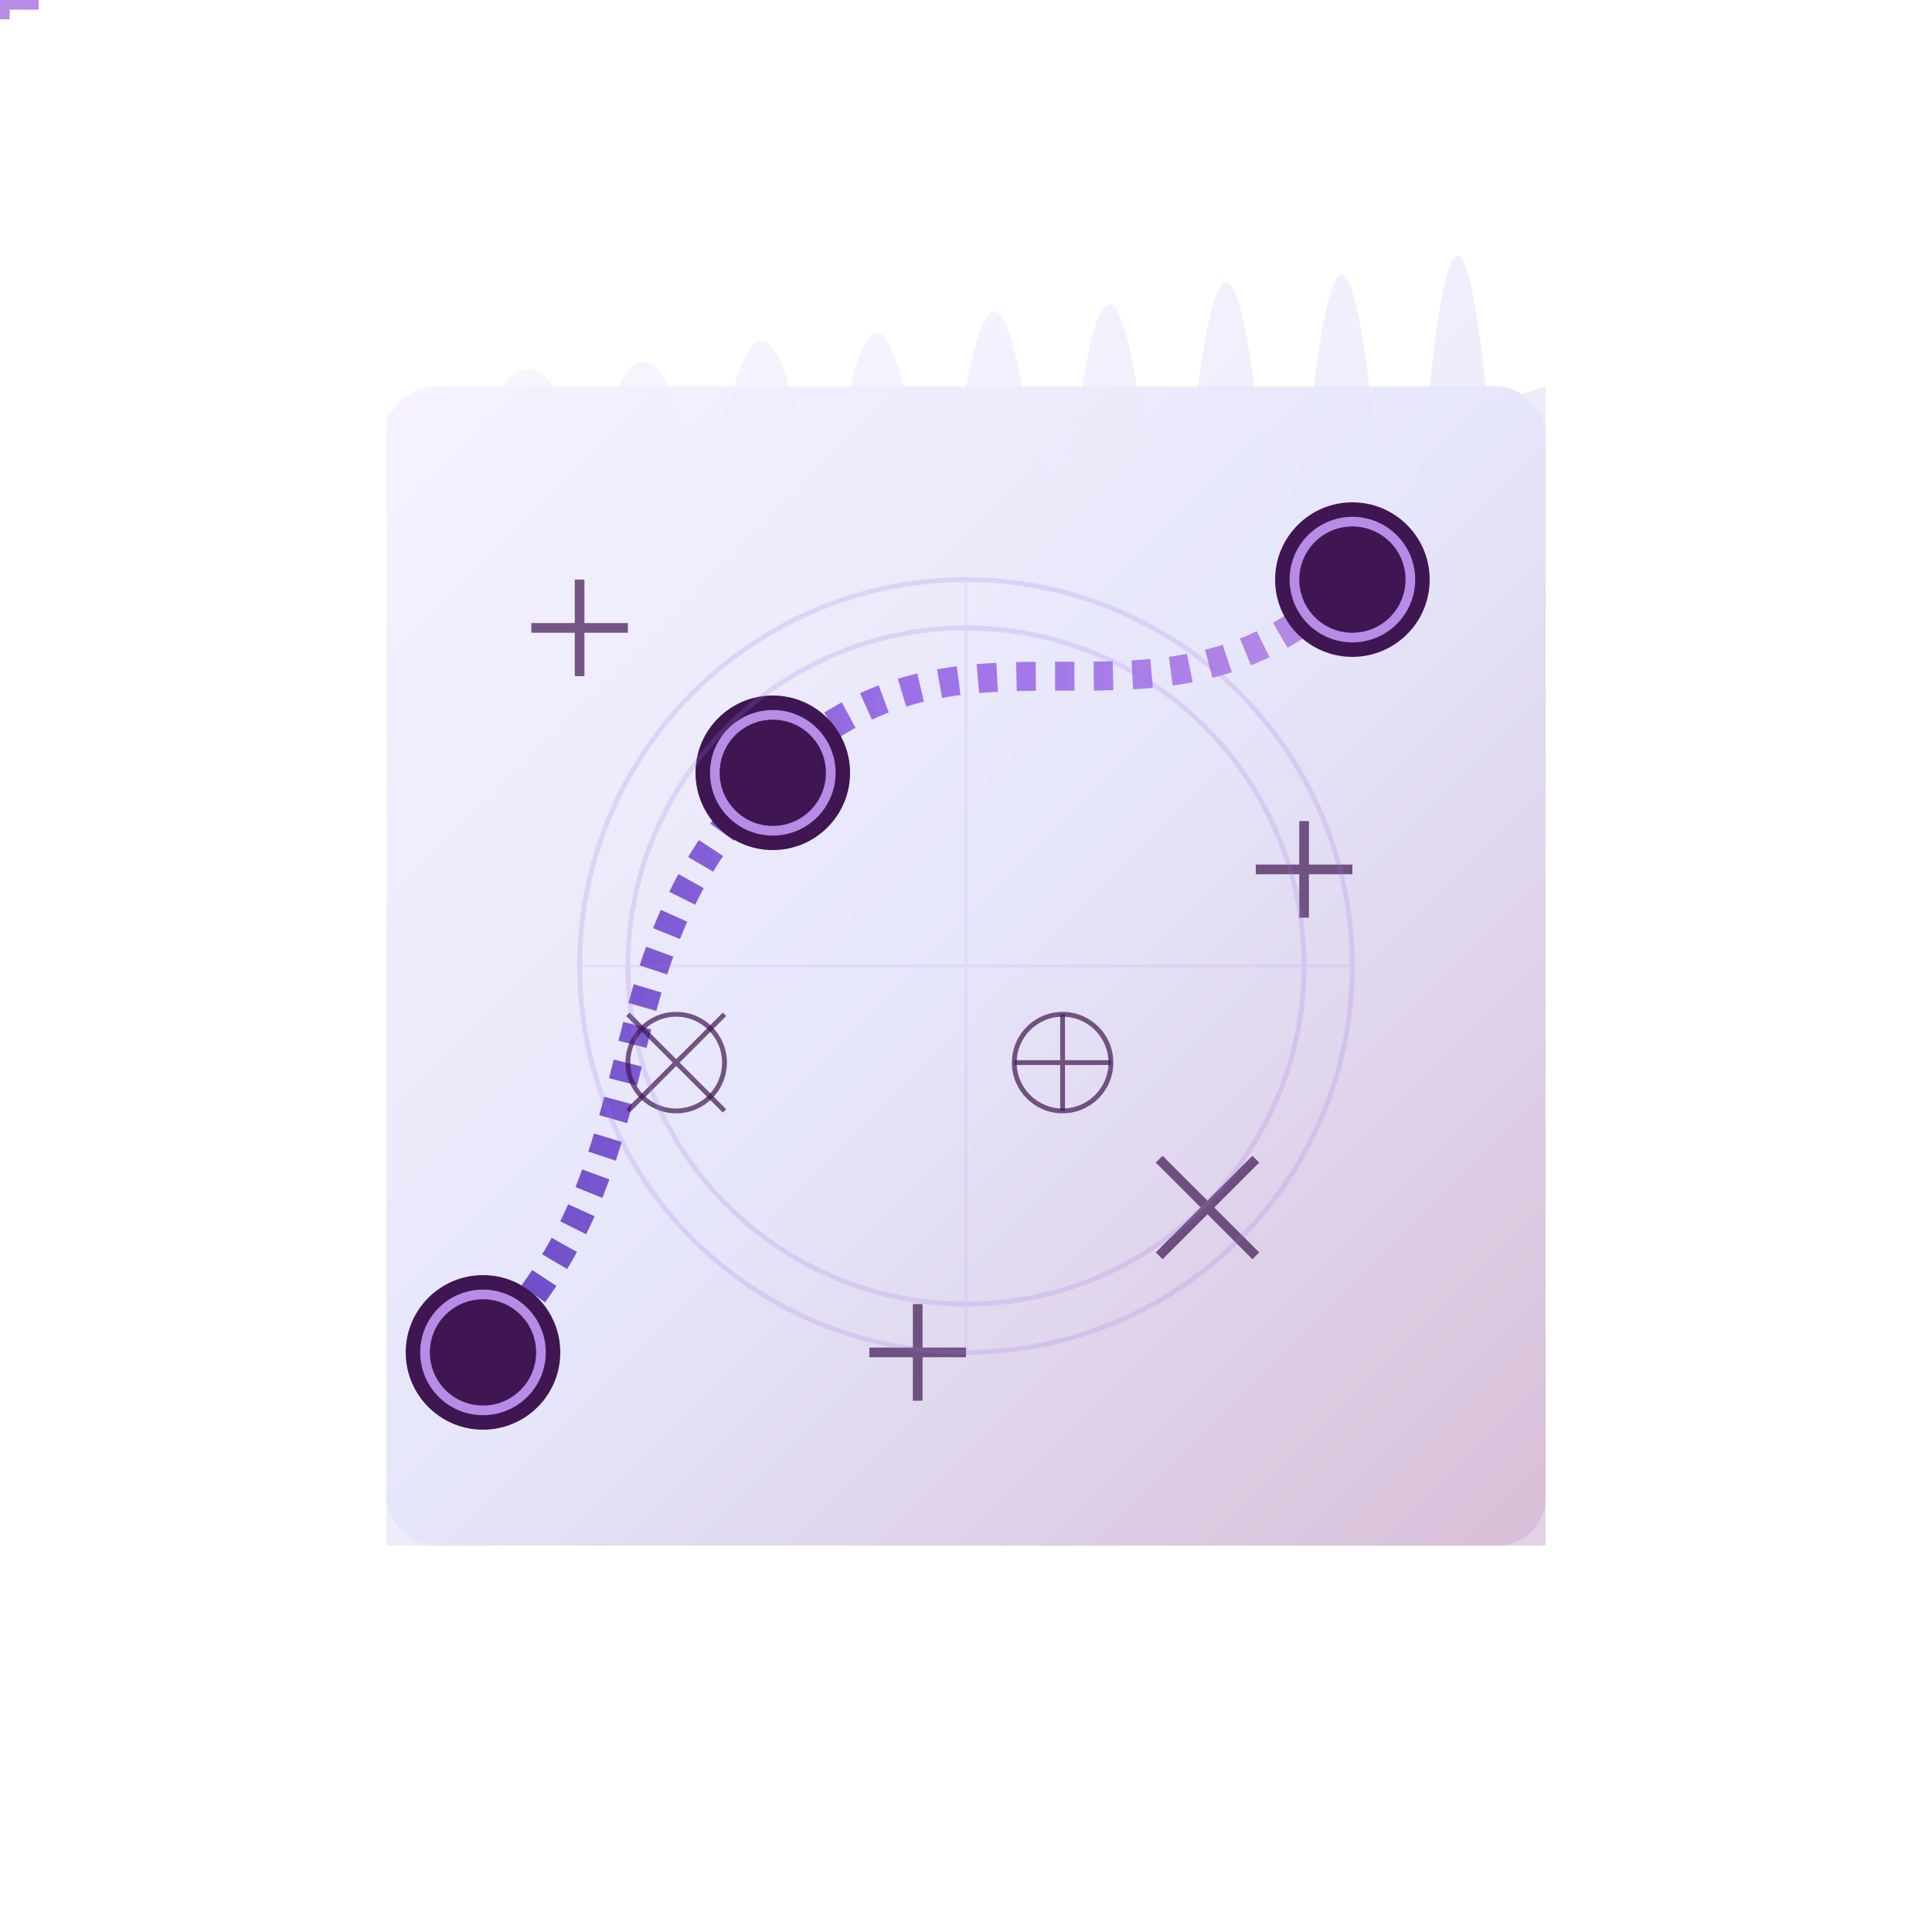 <svg xmlns="http://www.w3.org/2000/svg" viewBox="0 0 200 200">
    <defs>
        <linearGradient id="mapGradient" x1="0%" y1="0%" x2="100%" y2="100%">
            <stop offset="0%" stop-color="#F7F2FF" />
            <stop offset="50%" stop-color="#E6E6FA" />
            <stop offset="100%" stop-color="#D8BFD8" />
        </linearGradient>
        <linearGradient id="pathGradient" x1="0%" y1="0%" x2="100%" y2="0%">
            <stop offset="0%" stop-color="#6A4BC4" />
            <stop offset="50%" stop-color="#9D71E8" />
            <stop offset="100%" stop-color="#B68CE6" />
            <animate attributeName="x1" values="0%;100%;0%" dur="10s" repeatCount="indefinite" />
            <animate attributeName="x2" values="100%;0%;100%" dur="10s" repeatCount="indefinite" />
        </linearGradient>
        <filter id="mapGlow" x="-20%" y="-20%" width="140%" height="140%">
            <feGaussianBlur stdDeviation="2" result="blur" />
            <feComposite in="SourceGraphic" in2="blur" operator="over" />
        </filter>
        <filter id="symbolGlow" x="-20%" y="-20%" width="140%" height="140%">
            <feGaussianBlur stdDeviation="1" result="blur" />
            <feComposite in="SourceGraphic" in2="blur" operator="over" />
        </filter>
    </defs>

    <!-- Фон карты (пергамент) -->
    <rect x="40" y="40" width="120" height="120" rx="5" fill="url(#mapGradient)" filter="url(#mapGlow)">
        <animate attributeName="opacity" values="0.9;1;0.9" dur="5s" repeatCount="indefinite" />
    </rect>

    <!-- Края пергамента (потрепанные) -->
    <path d="M40,43 Q43,40 46,42 T52,40 T58,41 T64,40 T70,42 T76,40 T82,41 T88,40 T94,42 T100,40 T106,41 T112,40 T118,42 T124,40 T130,41 T136,40 T142,42 T148,40 T154,42 L160,40 L160,160 L40,160 Z" fill="url(#mapGradient)" opacity="0.7" />

    <!-- Путь поезда через миры (зигзагообразный) -->
    <path d="M50,140 C70,120 60,100 80,80 C100,60 120,80 140,60" stroke="url(#pathGradient)" stroke-width="3" fill="none" stroke-dasharray="2,2">
        <animate attributeName="stroke-dashoffset" values="0;-10" dur="1s" repeatCount="indefinite" />
    </path>

    <!-- Порталы и миры -->
    <g>
        <!-- Мир 1 (начало пути) -->
        <circle cx="50" cy="140" r="8" fill="#3F1651" filter="url(#symbolGlow)">
            <animate attributeName="r" values="8;9;8" dur="3s" repeatCount="indefinite" />
        </circle>
        <circle cx="50" cy="140" r="6" fill="none" stroke="#B68CE6" stroke-width="1">
            <animate attributeName="opacity" values="0.6;1;0.6" dur="2s" repeatCount="indefinite" />
            <animateTransform
                    attributeName="transform"
                    type="rotate"
                    from="0 50 140"
                    to="360 50 140"
                    dur="10s"
                    repeatCount="indefinite"
            />
        </circle>

        <!-- Мир 2 (первый портал) -->
        <circle cx="80" cy="80" r="8" fill="#3F1651" filter="url(#symbolGlow)">
            <animate attributeName="r" values="8;9;8" dur="3s" begin="0.5s" repeatCount="indefinite" />
        </circle>
        <circle cx="80" cy="80" r="6" fill="none" stroke="#B68CE6" stroke-width="1">
            <animate attributeName="opacity" values="0.6;1;0.6" dur="2s" begin="0.5s" repeatCount="indefinite" />
            <animateTransform
                    attributeName="transform"
                    type="rotate"
                    from="0 80 80"
                    to="360 80 80"
                    dur="10s"
                    repeatCount="indefinite"
            />
        </circle>

        <!-- Мир 3 (конец пути) -->
        <circle cx="140" cy="60" r="8" fill="#3F1651" filter="url(#symbolGlow)">
            <animate attributeName="r" values="8;9;8" dur="3s" begin="1s" repeatCount="indefinite" />
        </circle>
        <circle cx="140" cy="60" r="6" fill="none" stroke="#B68CE6" stroke-width="1">
            <animate attributeName="opacity" values="0.6;1;0.6" dur="2s" begin="1s" repeatCount="indefinite" />
            <animateTransform
                    attributeName="transform"
                    type="rotate"
                    from="0 140 60"
                    to="360 140 60"
                    dur="10s"
                    repeatCount="indefinite"
            />
        </circle>
    </g>

    <!-- Поезд, движущийся по маршруту -->
    <g>
        <animateMotion
                path="M50,140 C70,120 60,100 80,80 C100,60 120,80 140,60"
                dur="10s"
                repeatCount="indefinite"
                rotate="auto"
        >
            <!-- Паровоз -->
            <path d="M-8,0 L4,0 M-6,-3 L-6,3 M0,-2 L0,2" stroke="#B68CE6" stroke-width="2" filter="url(#symbolGlow)" />

            <!-- Дым от паровоза -->
            <circle cx="-8" cy="-3" r="1" fill="#B68CE6" opacity="0.8">
                <animate attributeName="cy" values="-3;-6;-9" dur="1s" repeatCount="indefinite" />
                <animate attributeName="opacity" values="0.8;0.4;0" dur="1s" repeatCount="indefinite" />
            </circle>
            <circle cx="-9" cy="-4" r="0.8" fill="#B68CE6" opacity="0.6">
                <animate attributeName="cy" values="-4;-7;-10" dur="1s" begin="0.3s" repeatCount="indefinite" />
                <animate attributeName="opacity" values="0.6;0.3;0" dur="1s" begin="0.3s" repeatCount="indefinite" />
            </circle>
        </animateMotion>
    </g>

    <!-- Руны и символы на карте -->
    <g>
        <!-- Руна 1 -->
        <path d="M60,60 L60,70 M55,65 L65,65" stroke="#3F1651" stroke-width="1" opacity="0.7">
            <animate attributeName="opacity" values="0.7;1;0.7" dur="4s" repeatCount="indefinite" />
        </path>

        <!-- Руна 2 -->
        <path d="M120,130 L130,120 M120,120 L130,130" stroke="#3F1651" stroke-width="1" opacity="0.7">
            <animate attributeName="opacity" values="0.7;1;0.7" dur="4s" begin="1s" repeatCount="indefinite" />
        </path>

        <!-- Руна 3 -->
        <path d="M90,140 L100,140 M95,135 L95,145" stroke="#3F1651" stroke-width="1" opacity="0.7">
            <animate attributeName="opacity" values="0.7;1;0.7" dur="4s" begin="2s" repeatCount="indefinite" />
        </path>

        <!-- Руна 4 -->
        <path d="M130,90 L140,90 M135,85 L135,95" stroke="#3F1651" stroke-width="1" opacity="0.7">
            <animate attributeName="opacity" values="0.7;1;0.7" dur="4s" begin="3s" repeatCount="indefinite" />
        </path>

        <!-- Древние символы -->
        <circle cx="110" cy="110" r="5" fill="none" stroke="#3F1651" stroke-width="0.5" opacity="0.7">
            <animate attributeName="opacity" values="0.7;1;0.7" dur="5s" repeatCount="indefinite" />
        </circle>
        <path d="M110,105 L110,115 M105,110 L115,110" stroke="#3F1651" stroke-width="0.5" opacity="0.7">
            <animate attributeName="opacity" values="0.7;1;0.7" dur="5s" repeatCount="indefinite" />
        </path>

        <circle cx="70" cy="110" r="5" fill="none" stroke="#3F1651" stroke-width="0.5" opacity="0.7">
            <animate attributeName="opacity" values="0.7;1;0.7" dur="5s" begin="1s" repeatCount="indefinite" />
        </circle>
        <path d="M65,105 L75,115 M65,115 L75,105" stroke="#3F1651" stroke-width="0.5" opacity="0.7">
            <animate attributeName="opacity" values="0.7;1;0.7" dur="5s" begin="1s" repeatCount="indefinite" />
        </path>
    </g>

    <!-- Магические круги на карте -->
    <g opacity="0.2">
        <circle cx="100" cy="100" r="40" fill="none" stroke="#9D71E8" stroke-width="0.5">
            <animateTransform
                    attributeName="transform"
                    type="rotate"
                    from="0 100 100"
                    to="360 100 100"
                    dur="30s"
                    repeatCount="indefinite"
            />
        </circle>
        <circle cx="100" cy="100" r="35" fill="none" stroke="#9D71E8" stroke-width="0.5">
            <animateTransform
                    attributeName="transform"
                    type="rotate"
                    from="360 100 100"
                    to="0 100 100"
                    dur="25s"
                    repeatCount="indefinite"
            />
        </circle>
        <path d="M60,100 L140,100 M100,60 L100,140" stroke="#9D71E8" stroke-width="0.3" opacity="0.5">
            <animateTransform
                    attributeName="transform"
                    type="rotate"
                    from="0 100 100"
                    to="360 100 100"
                    dur="40s"
                    repeatCount="indefinite"
            />
        </path>
    </g>

    <!-- Вспышки магии на карте -->
    <g>
        <circle cx="50" cy="140" r="2" fill="#B68CE6" opacity="0">
            <animate attributeName="r" values="0;15;0" dur="5s" begin="0s" repeatCount="indefinite" />
            <animate attributeName="opacity" values="0;0.3;0" dur="5s" begin="0s" repeatCount="indefinite" />
        </circle>
        <circle cx="80" cy="80" r="2" fill="#B68CE6" opacity="0">
            <animate attributeName="r" values="0;15;0" dur="5s" begin="1.5s" repeatCount="indefinite" />
            <animate attributeName="opacity" values="0;0.3;0" dur="5s" begin="1.5s" repeatCount="indefinite" />
        </circle>
        <circle cx="140" cy="60" r="2" fill="#B68CE6" opacity="0">
            <animate attributeName="r" values="0;15;0" dur="5s" begin="3s" repeatCount="indefinite" />
            <animate attributeName="opacity" values="0;0.3;0" dur="5s" begin="3s" repeatCount="indefinite" />
        </circle>
    </g>
</svg>